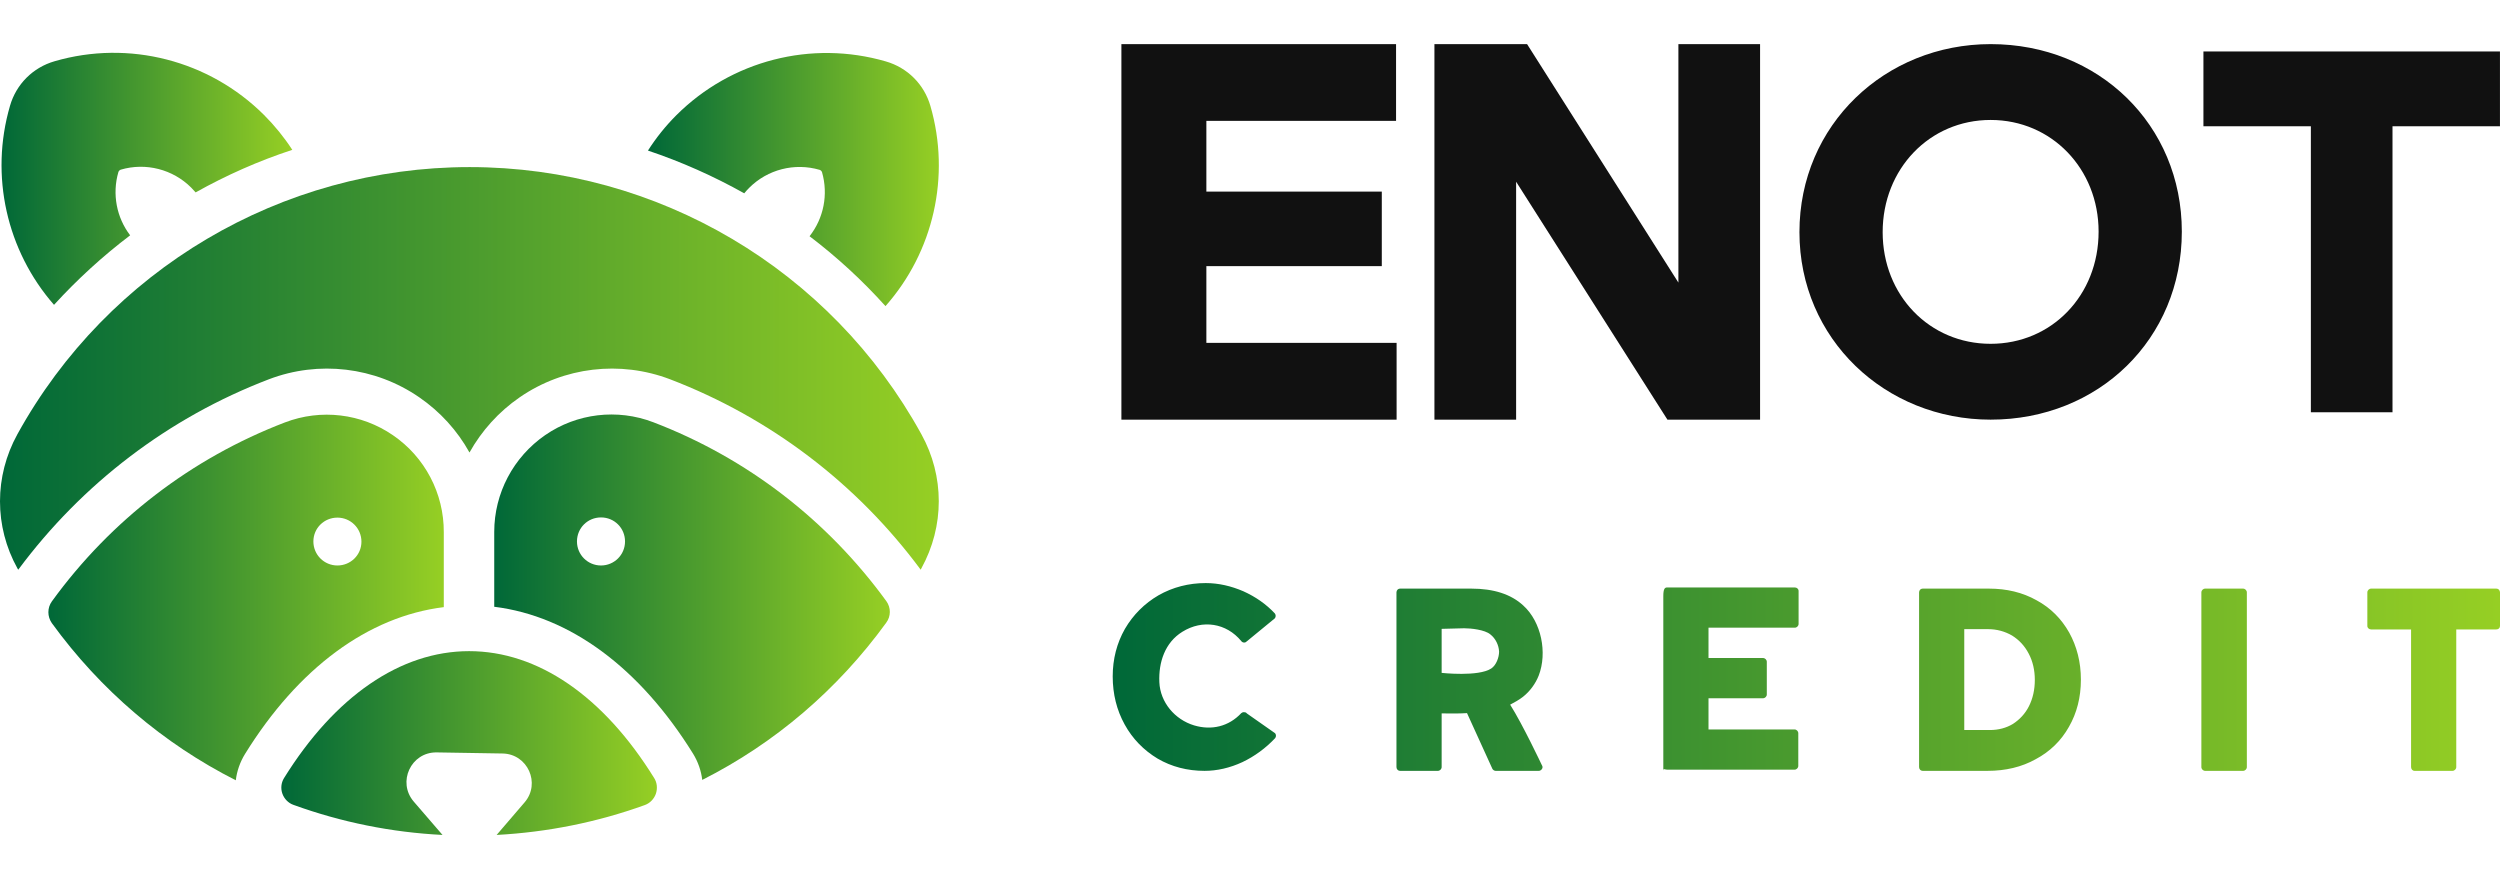 <svg width="170" height="60" viewBox="0 0 170 60" fill="none" xmlns="http://www.w3.org/2000/svg">
<path d="M26.723 29.597C24.566 28.113 21.822 27.789 19.377 28.724C13.028 31.157 7.54 35.36 3.524 40.898C3.212 41.334 3.212 41.921 3.524 42.37C6.829 46.922 11.107 50.564 16.034 53.059C16.109 52.435 16.321 51.824 16.658 51.275C20.287 45.413 25.04 41.921 30.178 41.285V36.196C30.191 33.551 28.894 31.082 26.723 29.597ZM22.944 38.453C22.046 38.453 21.31 37.73 21.31 36.819C21.31 35.909 22.046 35.198 22.944 35.198C23.842 35.198 24.578 35.921 24.578 36.832C24.578 37.742 23.842 38.453 22.944 38.453Z" fill="url(#paint0_linear_28824_8334)"/>
<path d="M60.276 40.885C56.26 35.36 50.784 31.144 44.423 28.712C41.978 27.776 39.234 28.101 37.076 29.585C34.906 31.082 33.608 33.539 33.608 36.171V41.26C38.747 41.896 43.487 45.388 47.129 51.251C47.466 51.799 47.678 52.41 47.753 53.034C52.692 50.539 56.958 46.897 60.263 42.345C60.588 41.908 60.588 41.322 60.276 40.885ZM40.868 38.453C39.97 38.453 39.234 37.73 39.234 36.819C39.234 35.909 39.957 35.185 40.868 35.185C41.778 35.185 42.502 35.909 42.502 36.819C42.502 37.73 41.766 38.453 40.868 38.453Z" fill="url(#paint1_linear_28824_8334)"/>
<path d="M44.485 52.909C41.042 47.346 36.577 44.278 31.9 44.278C27.235 44.278 22.77 47.346 19.314 52.909C19.115 53.234 19.078 53.62 19.202 53.97C19.327 54.319 19.601 54.606 19.951 54.73C23.218 55.915 26.624 56.601 30.091 56.776L28.133 54.506C26.998 53.184 27.946 51.138 29.692 51.163L34.17 51.238C35.879 51.263 36.789 53.271 35.667 54.568L33.771 56.776C37.226 56.589 40.606 55.915 43.849 54.743C44.198 54.618 44.472 54.331 44.597 53.982C44.722 53.62 44.684 53.221 44.485 52.909Z" fill="url(#paint2_linear_28824_8334)"/>
<path d="M50.609 13.145C50.709 13.021 50.821 12.896 50.946 12.771C52.193 11.524 54.027 11.05 55.736 11.549C55.81 11.574 55.873 11.636 55.898 11.711C56.334 13.233 56.01 14.842 55.05 16.064C56.908 17.474 58.642 19.07 60.213 20.816C63.481 17.124 64.654 11.985 63.269 7.208C62.845 5.736 61.71 4.601 60.238 4.177C55.174 2.706 49.724 4.115 45.994 7.832C45.258 8.568 44.61 9.379 44.061 10.239C46.331 11 48.514 11.973 50.609 13.145Z" fill="url(#paint3_linear_28824_8334)"/>
<path d="M8.85 16.002C7.927 14.792 7.615 13.195 8.051 11.699C8.076 11.624 8.139 11.561 8.214 11.536C9.91 11.037 11.756 11.511 13.003 12.759C13.103 12.859 13.203 12.971 13.303 13.083C15.398 11.911 17.593 10.938 19.876 10.189C19.327 9.341 18.678 8.543 17.955 7.819C14.226 4.103 8.762 2.693 3.711 4.165C2.239 4.589 1.104 5.724 0.68 7.196C-0.705 11.948 0.455 17.049 3.673 20.729C5.257 18.995 6.991 17.411 8.85 16.002Z" fill="url(#paint4_linear_28824_8334)"/>
<path d="M1.241 38.74C5.594 32.878 11.469 28.4 18.279 25.793C21.672 24.496 25.501 24.945 28.507 27.015C29.941 28.001 31.101 29.285 31.925 30.77C32.748 29.298 33.908 28.001 35.342 27.015C38.348 24.945 42.165 24.496 45.57 25.793C52.368 28.4 58.255 32.865 62.608 38.74C62.621 38.703 62.646 38.678 62.658 38.64C64.23 35.784 64.23 32.379 62.658 29.535C56.496 18.322 44.722 11.362 31.937 11.362C19.127 11.362 7.353 18.334 1.179 29.535C-0.393 32.391 -0.393 35.796 1.179 38.64C1.204 38.678 1.216 38.715 1.241 38.74Z" fill="url(#paint5_linear_28824_8334)"/>
<path d="M81.909 52.418C80.739 52.418 79.668 52.14 78.717 51.585C77.765 51.01 77.012 50.237 76.477 49.265C75.941 48.294 75.664 47.203 75.664 45.994C75.664 44.824 75.941 43.734 76.496 42.762C77.051 41.81 77.825 41.037 78.776 40.482C79.748 39.927 80.838 39.649 81.988 39.649C82.861 39.649 83.713 39.848 84.546 40.205C85.379 40.581 86.092 41.077 86.687 41.711C86.766 41.81 86.766 41.949 86.687 42.048L84.803 43.595C84.744 43.654 84.685 43.694 84.605 43.694C84.526 43.694 84.447 43.654 84.407 43.595C83.396 42.366 81.77 42.108 80.402 42.96C79.213 43.694 78.776 45.042 78.836 46.39C78.895 47.758 79.887 48.928 81.195 49.325C82.385 49.682 83.555 49.404 84.407 48.492C84.466 48.452 84.526 48.413 84.605 48.432C84.685 48.432 84.744 48.452 84.784 48.512L86.707 49.86C86.786 49.959 86.786 50.098 86.707 50.197C86.072 50.871 85.319 51.426 84.486 51.823C83.634 52.219 82.761 52.418 81.909 52.418ZM95.217 52.418C95.058 52.418 94.959 52.299 94.959 52.16V40.284C94.959 40.145 95.058 40.026 95.217 40.026H100.055C101.561 40.026 102.751 40.403 103.584 41.176C104.813 42.286 105.229 44.388 104.634 45.934C104.416 46.489 104.04 47.005 103.564 47.382C103.286 47.6 102.989 47.758 102.691 47.917C103.544 49.265 104.833 52.001 104.833 52.001C104.853 52.041 104.892 52.1 104.892 52.16C104.892 52.299 104.773 52.418 104.634 52.418H101.7C101.621 52.418 101.522 52.358 101.482 52.279L99.757 48.492C99.142 48.532 98.667 48.512 98.032 48.512V52.16C98.032 52.299 97.913 52.418 97.775 52.418H95.217ZM98.032 45.756C98.032 45.756 100.53 46.033 101.403 45.459C101.74 45.24 101.938 44.705 101.938 44.309C101.918 43.872 101.7 43.416 101.343 43.139C100.967 42.822 100.035 42.722 99.559 42.722L98.032 42.762V45.756ZM113.105 52.418V40.542C113.105 40.046 113.204 39.947 113.362 39.947H122.046C122.185 39.947 122.304 40.046 122.304 40.185V42.425C122.304 42.564 122.185 42.683 122.046 42.683H116.178V44.745H119.885C120.024 44.745 120.143 44.864 120.143 45.002V47.223C120.143 47.362 120.024 47.481 119.885 47.481H116.178V49.602H122.027C122.165 49.602 122.284 49.721 122.284 49.86V52.081C122.284 52.219 122.165 52.338 122.027 52.338H113.362C113.204 52.338 113.105 52.219 113.105 52.418ZM130.755 52.418C130.596 52.418 130.497 52.299 130.497 52.16V40.284C130.497 40.145 130.596 40.026 130.755 40.026H135.255C136.445 40.026 137.535 40.284 138.487 40.819C139.439 41.335 140.172 42.068 140.708 43.02C141.223 43.952 141.501 45.022 141.501 46.212C141.501 47.421 141.223 48.492 140.688 49.424C140.152 50.376 139.399 51.109 138.428 51.625C137.476 52.16 136.366 52.418 135.156 52.418H130.755ZM133.57 49.642H135.315C135.89 49.642 136.425 49.503 136.881 49.226C137.337 48.928 137.714 48.532 137.972 48.016C138.229 47.501 138.368 46.906 138.368 46.232C138.368 45.578 138.229 44.963 137.952 44.447C137.674 43.912 137.297 43.516 136.822 43.218C136.346 42.941 135.791 42.782 135.196 42.782H133.57V49.642ZM149.951 52.418C149.812 52.418 149.693 52.299 149.693 52.16V40.284C149.693 40.145 149.812 40.026 149.951 40.026H152.529C152.667 40.026 152.786 40.145 152.786 40.284V52.16C152.786 52.299 152.667 52.418 152.529 52.418H149.951ZM164.191 52.418C164.052 52.418 163.953 52.299 163.953 52.16V42.802H161.237C161.098 42.802 160.979 42.703 160.979 42.564V40.284C160.979 40.145 161.098 40.026 161.237 40.026H169.742C169.901 40.026 170 40.145 170 40.284V42.564C170 42.703 169.901 42.802 169.742 42.802H167.026V52.16C167.026 52.299 166.907 52.418 166.768 52.418H164.191Z" fill="url(#paint6_linear_28824_8334)"/>
<path d="M76.255 28.536V3H94.932V8.219H82.033V13.028H93.962V18.098H82.033V23.317H94.969V28.536H76.255ZM113.385 28.536L103.096 12.357V28.536H97.541V3H103.841L114.131 19.217V3H119.685V28.536H113.385Z" fill="#111111"/>
<path d="M135.363 28.536C128.2 28.536 122.362 23.057 122.362 15.786C122.362 8.48 128.2 3 135.363 3C142.705 3 148.364 8.48 148.364 15.75C148.364 23.057 142.705 28.536 135.363 28.536ZM135.363 23.379C139.518 23.379 142.705 20.084 142.705 15.75C142.705 11.488 139.518 8.157 135.363 8.157C131.208 8.157 128.021 11.488 128.021 15.786C128.021 20.084 131.208 23.379 135.363 23.379ZM162.69 28.035H157.139V8.587H149.833V3.501H169.997V8.587H162.69V28.035Z" fill="#111111"/>
<defs>
<linearGradient id="paint0_linear_28824_8334" x1="3.29" y1="28.198" x2="30.179" y2="28.198" gradientUnits="userSpaceOnUse">
<stop stop-color="#006838"/>
<stop offset="1" stop-color="#96CF24"/>
</linearGradient>
<linearGradient id="paint1_linear_28824_8334" x1="33.608" y1="28.186" x2="60.508" y2="28.186" gradientUnits="userSpaceOnUse">
<stop stop-color="#006838"/>
<stop offset="1" stop-color="#96CF24"/>
</linearGradient>
<linearGradient id="paint2_linear_28824_8334" x1="19.13" y1="44.278" x2="44.669" y2="44.278" gradientUnits="userSpaceOnUse">
<stop stop-color="#006838"/>
<stop offset="1" stop-color="#96CF24"/>
</linearGradient>
<linearGradient id="paint3_linear_28824_8334" x1="44.061" y1="3.604" x2="63.841" y2="3.604" gradientUnits="userSpaceOnUse">
<stop stop-color="#006838"/>
<stop offset="1" stop-color="#96CF24"/>
</linearGradient>
<linearGradient id="paint4_linear_28824_8334" x1="0.105" y1="3.591" x2="19.876" y2="3.591" gradientUnits="userSpaceOnUse">
<stop stop-color="#006838"/>
<stop offset="1" stop-color="#96CF24"/>
</linearGradient>
<linearGradient id="paint5_linear_28824_8334" x1="0" y1="11.362" x2="63.837" y2="11.362" gradientUnits="userSpaceOnUse">
<stop stop-color="#006838"/>
<stop offset="1" stop-color="#96CF24"/>
</linearGradient>
<linearGradient id="paint6_linear_28824_8334" x1="75.664" y1="39.649" x2="170" y2="39.649" gradientUnits="userSpaceOnUse">
<stop stop-color="#006838"/>
<stop offset="1" stop-color="#96CF24"/>
</linearGradient>
</defs>
</svg>
